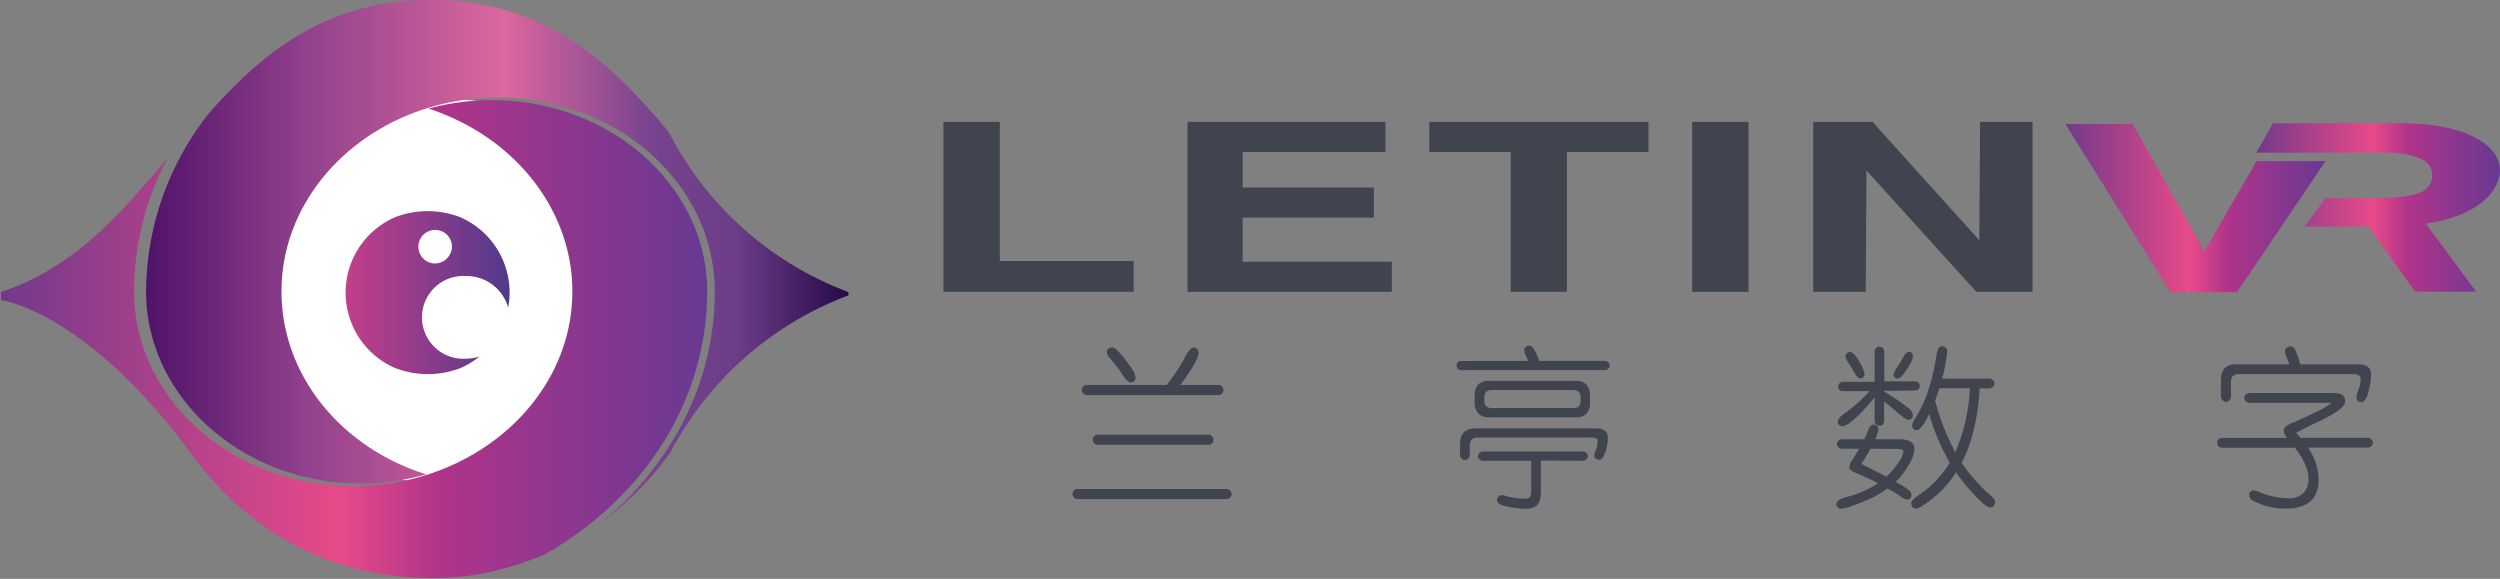 <svg id="图层_1" data-name="图层 1" xmlns="http://www.w3.org/2000/svg" xmlns:xlink="http://www.w3.org/1999/xlink" viewBox="0 0 547.6 126.79"><rect x="0" y="0" width="547.6" height="126.79" fill="#808080" stroke="none"/><defs><style>.cls-1{fill:none;}.cls-2{fill:#40444f;}.cls-3{fill:url(#linear-gradient);}.cls-4{fill:url(#linear-gradient-2);}.cls-5{fill:#fff;}.cls-6{fill:url(#linear-gradient-3);}.cls-7{fill:url(#linear-gradient-4);}.cls-8{fill:url(#linear-gradient-5);}</style><linearGradient id="linear-gradient" x1="494.23" y1="45.43" x2="547.6" y2="45.43" gradientUnits="userSpaceOnUse"><stop offset="0" stop-color="#73398b"/><stop offset="0.48" stop-color="#e84a89"/><stop offset="0.62" stop-color="#b0348a"/><stop offset="1" stop-color="#683992"/></linearGradient><linearGradient id="linear-gradient-2" x1="452.4" y1="45.58" x2="509.4" y2="45.58" xlink:href="#linear-gradient"/><linearGradient id="linear-gradient-3" x1="75.69" y1="64.1" x2="111.67" y2="64.1" gradientUnits="userSpaceOnUse"><stop offset="0" stop-color="#c53e8a"/><stop offset="1" stop-color="#51398b"/></linearGradient><linearGradient id="linear-gradient-4" x1="0.17" y1="74.28" x2="154.86" y2="74.28" xlink:href="#linear-gradient"/><linearGradient id="linear-gradient-5" x1="32.02" y1="57.55" x2="185.88" y2="57.55" gradientUnits="userSpaceOnUse"><stop offset="0" stop-color="#501369"/><stop offset="0.23" stop-color="#92418d"/><stop offset="0.51" stop-color="#db689e"/><stop offset="0.72" stop-color="#77438f"/><stop offset="0.84" stop-color="#6c3d87"/><stop offset="1" stop-color="#250a49"/></linearGradient></defs><rect class="cls-1" x="-65.2" y="-37.61" width="678" height="202"/><path class="cls-2" d="M235.94,107.11h32.6a1.21,1.21,0,0,1,.95.4,1.06,1.06,0,0,1-.05,1.49,1.31,1.31,0,0,1-.9.32h-32.6a.9.9,0,0,1-.71-.36,1.17,1.17,0,0,1-.3-.8,1.07,1.07,0,0,1,.33-.78A.94.94,0,0,1,235.94,107.11Zm19.62-22.79a42.38,42.38,0,0,0,3.95-5.93,5.68,5.68,0,0,1,1.43-2.1,1.16,1.16,0,0,1,.55-.17,1,1,0,0,1,.77.36,1.07,1.07,0,0,1,.28.76c0,1.05-1.13,3.13-3.38,6.26l-.62.82h8.33a1.09,1.09,0,0,1,.84.36,1.11,1.11,0,0,1,.26.74,1,1,0,0,1-.35.8,1.1,1.1,0,0,1-.75.31H238a1,1,0,0,1-.77-.39,1.1,1.1,0,0,1,.07-1.54,1,1,0,0,1,.7-.28Zm9.12,13.11H240.42a1,1,0,0,1-.77-.38,1.07,1.07,0,0,1-.29-.75,1,1,0,0,1,.35-.8,1,1,0,0,1,.71-.28h24.26a1.07,1.07,0,0,1,.83.36,1.11,1.11,0,0,1-.05,1.53A1.06,1.06,0,0,1,264.68,97.43ZM243.56,76.12c.39-.05.91.28,1.54,1a30.2,30.2,0,0,1,2.75,3.54,4.4,4.4,0,0,1,.9,2,1.05,1.05,0,0,1-.35.84.91.91,0,0,1-.66.29c-.53,0-1.16-.58-1.87-1.74a29.33,29.33,0,0,0-2.66-3.46,2.47,2.47,0,0,1-.77-1.45C242.44,76.56,242.81,76.21,243.56,76.12Z"/><path class="cls-2" d="M334.73,79.05c-.19-.47-.36-.85-.51-1.16a3,3,0,0,1-.37-1.2.94.94,0,0,1,.33-.69,1.05,1.05,0,0,1,.74-.28,1.09,1.09,0,0,1,.9.46,11.54,11.54,0,0,1,1.3,2.87h14.37a1,1,0,0,1,.83.39.87.87,0,0,1,.25.64,1,1,0,0,1-.31.71,1.06,1.06,0,0,1-.77.28H320.25c-.79,0-1.19-.33-1.19-1s.4-1,1.19-1Zm13.62,16.8H323.79a2,2,0,0,0-1.46.44,2.17,2.17,0,0,0-.39,1.48v1.72a1.21,1.21,0,0,1-.39,1,1,1,0,0,1-1.44-.08,1.21,1.21,0,0,1-.3-.87V97.3c0-2.32,1.13-3.47,3.4-3.47h26.28c1.8,0,2.7.68,2.7,2.06a9.6,9.6,0,0,1-1,4.17,1,1,0,0,1-.92.65,1.1,1.1,0,0,1-.83-.36.82.82,0,0,1-.23-.56,2.69,2.69,0,0,1,.23-.89,5.55,5.55,0,0,0,.5-2.23.74.74,0,0,0-.2-.57A2.28,2.28,0,0,0,348.35,95.85Zm-3.21-4.44H326.22a3.15,3.15,0,0,1-2.37-.79A3.65,3.65,0,0,1,323,88V86.85a3.66,3.66,0,0,1,.83-2.67,3.19,3.19,0,0,1,2.35-.76h18.9a3.24,3.24,0,0,1,2.39.78,3.67,3.67,0,0,1,.8,2.65V88a3.63,3.63,0,0,1-.82,2.67A3.21,3.21,0,0,1,345.14,91.41Zm-7.62,9.47v6.82c0,1.48-.3,2.47-.91,3a3.53,3.53,0,0,1-2.3.74,20.08,20.08,0,0,1-3.25-.29,9.34,9.34,0,0,1-2.51-.7,1.09,1.09,0,0,1-.63-1,.93.93,0,0,1,.32-.72.87.87,0,0,1,.64-.27,3.18,3.18,0,0,1,.81.13,16.11,16.11,0,0,0,4.35.63,1.35,1.35,0,0,0,1.06-.34,2.75,2.75,0,0,0,.29-1.55v-6.4H324.86a1.06,1.06,0,0,1-.86-.36,1,1,0,0,1-.24-.65,1,1,0,0,1,.33-.73,1,1,0,0,1,.77-.28h21.77a1.15,1.15,0,0,1,.91.38.92.92,0,0,1,.24.63.91.91,0,0,1-.33.71,1.17,1.17,0,0,1-.82.3Zm8.7-13.06V87c0-1-.55-1.56-1.67-1.56H326.79c-1.1,0-1.66.52-1.66,1.56v.82c0,1,.56,1.57,1.66,1.57h17.8C345.68,89.39,346.22,88.86,346.22,87.82Z"/><path class="cls-2" d="M413.43,107a26.08,26.08,0,0,1-3,1.85A42.59,42.59,0,0,1,406,110.7a10,10,0,0,1-2.79.74.92.92,0,0,1-.69-.3,1,1,0,0,1-.29-.71c0-.69.84-1.23,2.52-1.64a22,22,0,0,0,6.61-2.94c-1.37-.73-3-1.51-5-2.32-.87-.37-1.3-.77-1.3-1.2a3.53,3.53,0,0,1,.68-1.58c.69-1.11,1.19-1.93,1.48-2.46H403.5a1.14,1.14,0,0,1-.88-.38,1,1,0,0,1-.26-.67,1,1,0,0,1,.33-.73,1.16,1.16,0,0,1,.81-.3h4.86c.29-.61.55-1.19.75-1.75Q409.65,93,410.4,93a1,1,0,0,1,.82.38.89.89,0,0,1,.26.63,7.84,7.84,0,0,1-.73,2.21H416c2.21,0,3.32.69,3.32,2.06s-.69,2.89-2.07,4.86a15.83,15.83,0,0,1-2,2.4l.75.44a10.49,10.49,0,0,1,2.35,1.62,1.36,1.36,0,0,1,.33.88.91.91,0,0,1-.31.7,1,1,0,0,1-.68.27,4.57,4.57,0,0,1-1.78-1A27.33,27.33,0,0,0,413.43,107Zm-.74-21.39v.13l.81.52a42.81,42.81,0,0,1,4.57,3.16A2.13,2.13,0,0,1,419,91a.93.93,0,0,1-.33.7.84.84,0,0,1-.59.27c-.36,0-.93-.35-1.72-1-1.49-1.29-2.7-2.29-3.66-3V92c0,.84-.35,1.26-1,1.26s-1.09-.42-1.09-1.26v-5a39.47,39.47,0,0,1-3.32,3.75q-2.62,2.61-3.82,2.61a.88.88,0,0,1-.68-.34,1,1,0,0,1-.25-.65,2,2,0,0,1,.79-1.26c.16-.15.82-.66,2-1.54a26.67,26.67,0,0,0,4.13-3.89h-5.69c-.76,0-1.14-.34-1.14-1a1,1,0,0,1,.31-.74,1.2,1.2,0,0,1,.83-.31h6.84V77.11a1.25,1.25,0,0,1,.37-.9,1,1,0,0,1,.7-.28,1,1,0,0,1,.77.36,1.28,1.28,0,0,1,.29.82v6.42h6.59c.78,0,1.18.35,1.18,1s-.4,1-1.18,1Zm-7.43-8.52c.54,0,1.2.72,2,2.15a8.4,8.4,0,0,1,1.16,2.65,1.1,1.1,0,0,1-.15.54.93.93,0,0,1-.85.49q-.53,0-1.5-1.77c-.42-.74-.74-1.28-1-1.64a3.29,3.29,0,0,1-.7-1.43.89.89,0,0,1,.33-.7A1,1,0,0,1,405.26,77.09Zm4.46,21.2c-.54,1-1,1.71-1.3,2.23a5.23,5.23,0,0,0-.59,1c0,.16.34.39,1,.68.24.1.63.3,1.17.57l2.46,1.24.74.37a14.64,14.64,0,0,0,2.38-2.71A6.17,6.17,0,0,0,416.91,99a.52.52,0,0,0-.18-.43c-.16-.16-.63-.23-1.41-.23Zm8.42-21.24a.83.83,0,0,1,.65.33A.92.92,0,0,1,419,78c0,.8-.63,2-1.91,3.75-.57.79-1.07,1.18-1.48,1.18a.79.79,0,0,1-.64-.32.82.82,0,0,1-.22-.57,6.31,6.31,0,0,1,1.13-2.08,7.27,7.27,0,0,0,.75-1.26Q417.47,77.05,418.14,77.05Zm8.94,24.31a48.61,48.61,0,0,1-4.51-10.66l-.28.53c-1,2-1.82,3-2.48,3a.94.94,0,0,1-.73-.36,1,1,0,0,1-.26-.67,4.08,4.08,0,0,1,.77-1.68q3.32-5.2,4.63-14.08c.16-1.07.56-1.61,1.21-1.61a1.11,1.11,0,0,1,.81.37,1.18,1.18,0,0,1,.27.82,35.69,35.69,0,0,1-.77,4.61c-.06.32-.17.75-.33,1.3h10.26a1.14,1.14,0,0,1,.9.38,1,1,0,0,1,.26.68,1,1,0,0,1-.35.78,1.12,1.12,0,0,1-.81.31h-2.05q-.54,9.7-3.93,16.28a34.9,34.9,0,0,0,5.6,6.5,12.58,12.58,0,0,1,1.45,1.43,1.51,1.51,0,0,1,.25.78,1.14,1.14,0,0,1-.36.82,1,1,0,0,1-.7.28c-.66,0-2.08-1.2-4.26-3.62a41,41,0,0,1-3.21-4.08c-.58.87-1.13,1.63-1.67,2.29a24.07,24.07,0,0,1-5.82,5.11,2.74,2.74,0,0,1-1.38.51.86.86,0,0,1-.66-.34,1.17,1.17,0,0,1-.29-.76q0-.76,1.56-1.77A22.84,22.84,0,0,0,427.08,101.36Zm1.21-2.31a39.26,39.26,0,0,0,3.18-14h-6.68c-.26.81-.56,1.71-.92,2.71A51.32,51.32,0,0,0,428.29,99.05Z"/><path class="cls-2" d="M503.92,95.89h14.63a1.19,1.19,0,0,1,.94.4,1,1,0,0,1,.25.66,1,1,0,0,1-.35.77,1.2,1.2,0,0,1-.84.32h-13a12.9,12.9,0,0,1,2.33,7c0,2.54-.89,4.32-2.65,5.35a8.29,8.29,0,0,1-4.27,1,15.18,15.18,0,0,1-7.38-1.68,1.46,1.46,0,0,1-.92-1.27,1,1,0,0,1,.31-.75.91.91,0,0,1,.63-.26,2.89,2.89,0,0,1,1,.24,17.53,17.53,0,0,0,6.42,1.47,4.52,4.52,0,0,0,3.65-1.27,4.63,4.63,0,0,0,1-3q0-2.9-3-6.8H486.93c-.85,0-1.27-.36-1.27-1.09s.42-1.06,1.27-1.06h14a3.2,3.2,0,0,1-.7-1.57,1.28,1.28,0,0,1,.26-.74,5.74,5.74,0,0,1,2.11-1.16l4.94-2.29a22.61,22.61,0,0,0,3.21-1.93H492.85a1.24,1.24,0,0,1-1-.42.9.9,0,0,1-.27-.64,1,1,0,0,1,.36-.75,1.25,1.25,0,0,1,.88-.34H511c1.79,0,2.68.55,2.68,1.66a2.13,2.13,0,0,1-.68,1.47q-1.4,1.44-6.33,3.69c-1.4.65-2.63,1.29-3.71,1.91Q503.49,95.37,503.92,95.89ZM501.43,79.8a8.07,8.07,0,0,0-.41-1.17,5.15,5.15,0,0,1-.53-1.71,1,1,0,0,1,.35-.73,1.27,1.27,0,0,1,.86-.32,1,1,0,0,1,.9.5,13.28,13.28,0,0,1,1.21,3.43h12.76c1.86,0,2.79.75,2.79,2.27a14,14,0,0,1-.52,3.46,4.53,4.53,0,0,1-1,2.31,1,1,0,0,1-.63.23,1.07,1.07,0,0,1-.81-.34.94.94,0,0,1-.23-.63,6.26,6.26,0,0,1,.51-2,5.14,5.14,0,0,0,.38-1.93c0-.81-.52-1.22-1.55-1.22h-25a2,2,0,0,0-1.45.44,2.23,2.23,0,0,0-.39,1.51v2.84a1.31,1.31,0,0,1-.4,1,1,1,0,0,1-.7.28,1,1,0,0,1-.77-.4,1.24,1.24,0,0,1-.33-.87V83.32q0-3.52,3.29-3.52Z"/><path class="cls-2" d="M219,26.7V57.17h29.32v6.75H206.65V26.7Z"/><path class="cls-2" d="M303.47,26.7v6.59H272.18v7.79h28.75v6.59H272.18v9.66h32.69v6.59H260.11V26.7Z"/><path class="cls-2" d="M343.22,33.29V63.92H330.9V33.29H313.08V26.7h48v6.59Z"/><path class="cls-2" d="M383,26.7V63.92H370.65V26.7Z"/><path class="cls-2" d="M433.72,26.7h11.49V63.92H432.9L408.83,37.34l-.16,26.58h-11.5V26.7h13l23.38,25.94Z"/><path class="cls-3" d="M540.57,29.4Q534.93,27,525.24,27H497.88l-3.65,6.44h28.14c3.89,0,6.73.56,8.51,1.7a3.69,3.69,0,0,1,1.88,3.15,4,4,0,0,1-2.77,3.9c-1.85.78-4.75,1.16-8.71,1.16H509.44l-4.69,6.28h14L529,63.88h13.38L531.35,49c10.18-1.59,14.06-5.61,15.43-8.48l.12-.23a7.08,7.08,0,0,0,.7-2.8Q547.6,32.41,540.57,29.4Z"/><polygon class="cls-4" points="494.28 35.29 482.85 55.06 467.14 27.16 452.4 27.16 475.4 64 489.99 64 509.4 35.29 494.28 35.29"/><circle class="cls-5" cx="99.18" cy="64.13" r="42.36" transform="translate(20.26 151.99) rotate(-80.96)"/><path class="cls-6" d="M100.77,47.56a19.84,19.84,0,0,0-14.18,0,18,18,0,0,0,0,33.07,19.83,19.83,0,0,0,13.57.24l.08,0,.58-.23a17.92,17.92,0,0,0,4.2-2.55,9.91,9.91,0,0,1-3,.48,9.07,9.07,0,1,1,0-18.11,9.48,9.48,0,0,1,9.29,6.91,17.28,17.28,0,0,0,.31-3.24A18,18,0,0,0,100.77,47.56Zm-5.7,10.15A3.68,3.68,0,1,1,99,54,3.78,3.78,0,0,1,95.07,57.71Z"/><path class="cls-7" d="M94.55,126.62c-14.87,0-36.06-4.71-52.57-27.12C19.86,69.5,2,66,.22,65.74v-.42c0-.46,0-.92,0-1.38C16.13,58.75,26.25,47,36.8,34.5a61.71,61.71,0,0,0-7.43,29.34c0,23.51,21.52,42.64,48,42.64s48-19.13,48-42.64c0-17.88-12.64-33.91-31.51-40.05a52.44,52.44,0,0,1,13.86-1.85c26,0,47.18,18.8,47.18,41.9,0,23.41-13.35,45-35.73,57.69a77.18,77.18,0,0,1-11.45,3.68,57.18,57.18,0,0,1-13.13,1.41Z"/><path class="cls-8" d="M133.76,112.69c-.93.83-1.9,1.63-2.87,2.41a69.1,69.1,0,0,0,15.57-15.5c.13-.17.26-.33.38-.51a73.08,73.08,0,0,1,39-34.39c0-.24,0-.48,0-.73a73,73,0,0,1-39.42-35.15C133.88,14,119.84,0,94.49,0,71.5,0,57.76,11.36,46,24.54a63.24,63.24,0,0,0-14,39.3C32,87,53.1,105.9,79,105.9a51.93,51.93,0,0,0,14.35-2c-19-6-31.69-22-31.69-40.06,0-23.42,21.28-42.48,47.45-42.48s47.45,19.06,47.45,42.48C156.57,82.25,148.47,99.6,133.76,112.69Z"/></svg>